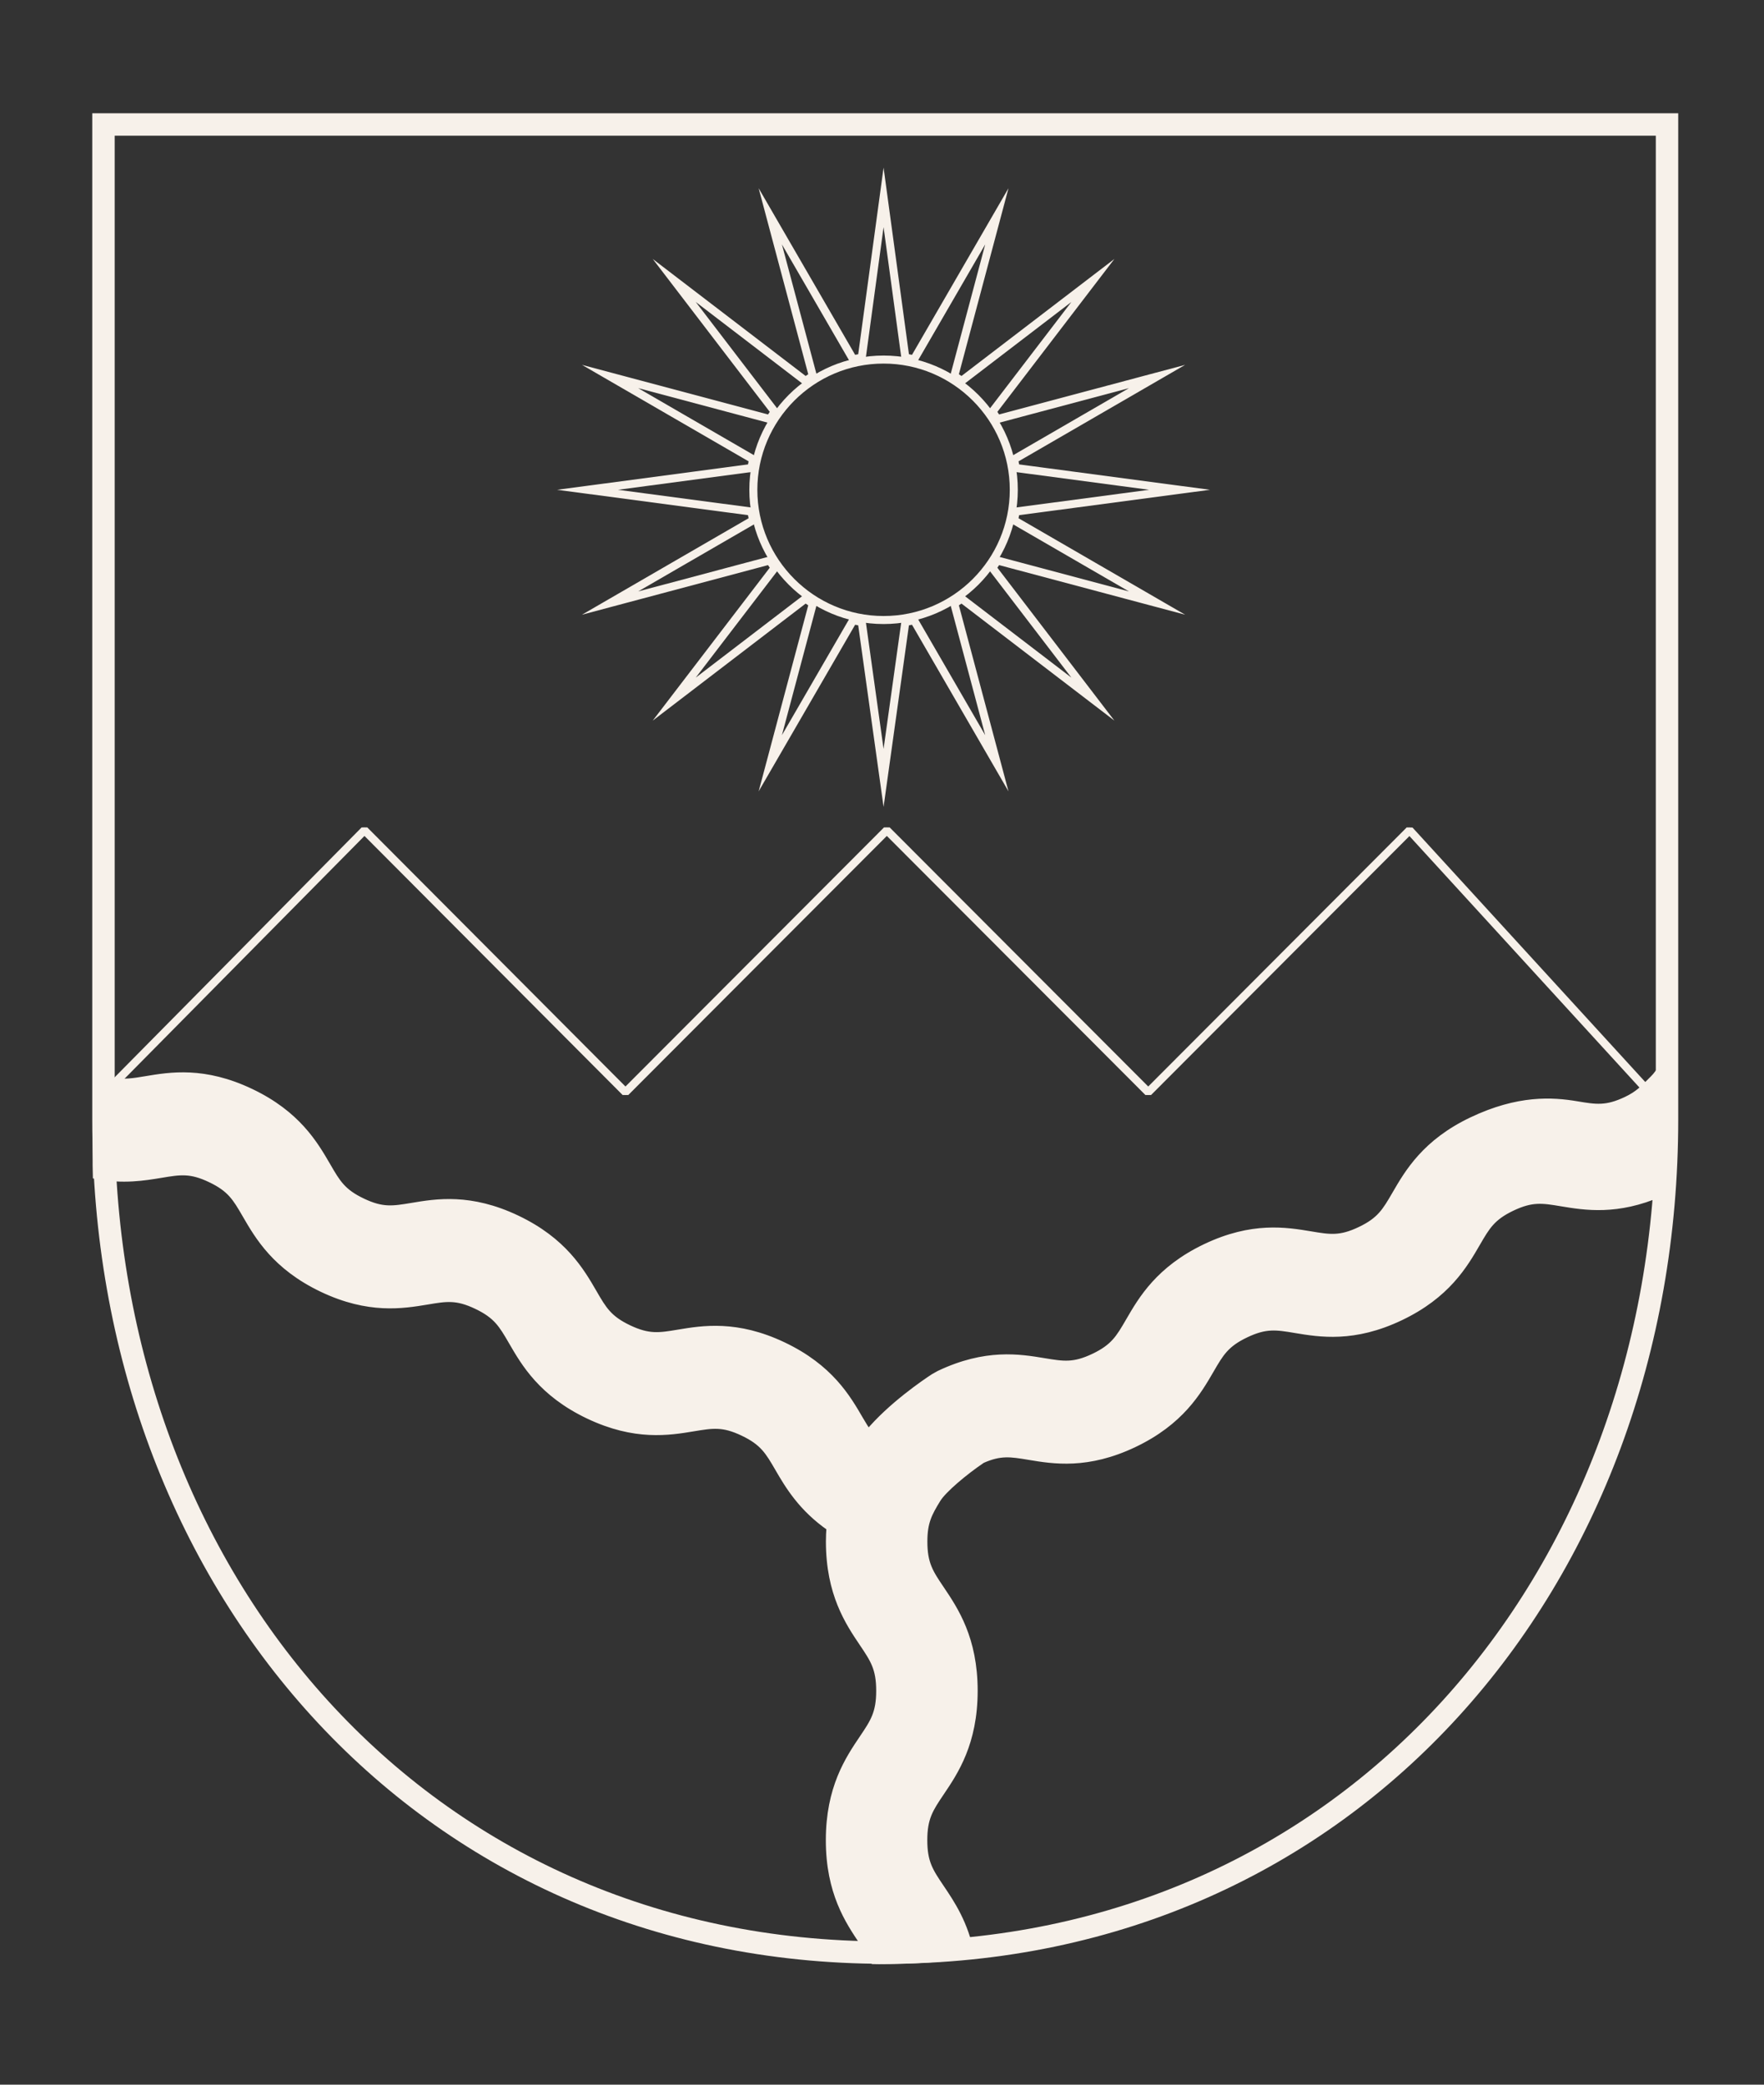 <?xml version="1.0" encoding="UTF-8"?>
<svg id="Ebene_1" data-name="Ebene 1" xmlns="http://www.w3.org/2000/svg" viewBox="0 0 440 520">
  <rect x="0" y="0" width="440" height="520" fill="#333333" stroke="none"/>
  <defs>
    <style>
      .cls-1, .cls-2 {
        stroke-miterlimit: 1.333;
      }

      .cls-1, .cls-2, .cls-3, .cls-4, .cls-5 {
        stroke: #f7f1ea;
      }

      .cls-1, .cls-2, .cls-5 {
        stroke-width: 2px;
      }

      .cls-1, .cls-3, .cls-4, .cls-5 {
        fill: none;
      }

      .cls-2 {
        fill: #f7f1ea;
      }

      .cls-3, .cls-4, .cls-5 {
        stroke-miterlimit: 10;
      }

      .cls-4 {
        stroke-width: 5.592px;
      }
    </style>
  </defs>
  <path id="path16" class="cls-3" d="M243.641,485.988c94.893-11.232,168.975-91.518,172.256-190.09l-.632-19.185-63.677-69.615-65.182,65.331-65.2-65.331-65.195,65.331-65.105-65.331-64.962,65.725-.326,18.724c1.298,107.989,87.557,195.184,194.055,195.804l23.969-1.365"/>
  <path id="path18" class="cls-1" d="M243.641,485.988c94.893-11.232,168.975-91.518,172.256-190.09l-.632-19.185-63.677-69.615-65.182,65.331-65.2-65.331-65.195,65.331-65.105-65.331-64.962,65.725-.326,18.724c1.298,107.989,87.557,195.184,194.055,195.804l23.969-1.365Z"/>
  <path id="path20" class="cls-3" d="M411.827,269.872c-1.792,1.773-3.085,3.222-6.093,4.652-5.052,2.399-7.685,1.965-12.44,1.167-6.128-1.029-14.522-1.57-26.085,3.93-11.563,5.505-15.88,12.956-19.03,18.392-2.46,4.231-3.811,6.566-8.833,8.958-5.036,2.404-7.654,1.97-12.44,1.167-6.14-1.024-14.536-2.417-26.099,3.088-11.575,5.512-15.899,12.963-19.049,18.398-2.464,4.245-3.818,6.579-8.858,8.978-5.059,2.41-7.696,1.953-12.459,1.173-6.139-1.022-14.533-2.41-26.103,3.095l-1.335.747c-1.949,1.267-10.676,7.146-16.418,14.072-.727-1.038-1.433-2.166-2.23-3.538-3.157-5.442-7.474-12.886-19.05-18.398-11.569-5.505-19.964-4.126-26.103-3.095-4.775.796-7.413,1.223-12.453-1.169-5.04-2.404-6.393-4.733-8.845-8.971-3.157-5.442-7.475-12.886-19.05-18.398-11.558-5.498-19.958-4.109-26.079-3.08-4.787.796-7.406,1.237-12.427-1.162-5.034-2.392-6.387-4.726-8.839-8.963-3.157-5.437-7.467-12.881-19.032-18.386-11.569-5.51-19.963-4.124-26.091-3.095-3.177.534-5.414.882-8.023.369-1.27-.25-2.63-.7-4.234-1.449l-.007,6.287-.019,16.012c0,.827.051,1.636.061,2.46,6.565,1.257,11.8.389,15.99-.304,4.769-.803,7.413-1.23,12.428,1.169,5.034,2.39,6.387,4.726,8.839,8.957,3.156,5.442,7.474,12.886,19.043,18.398,11.55,5.486,19.945,4.1,26.079,3.082,4.775-.805,7.4-1.243,12.428,1.16,5.04,2.398,6.393,4.735,8.851,8.965,3.15,5.442,7.468,12.887,19.037,18.398,11.569,5.498,19.964,4.117,26.104,3.095,4.762-.784,7.4-1.244,12.458,1.173,5.041,2.397,6.399,4.733,8.859,8.971,2.51,4.329,5.823,9.913,12.873,14.796-.084,1.129-.143,2.293-.143,3.526,0,12.982,4.806,20.12,8.314,25.321,2.73,4.056,4.231,6.292,4.231,11.927s-1.508,7.891-4.244,11.946c-3.509,5.204-8.313,12.335-8.32,25.315,0,12.982,4.805,20.106,8.314,25.317,1.162,1.723,2.088,3.123,2.784,4.592.38.003.755.028,1.136.028,7.724,0,15.328-.506,22.817-1.393-1.515-7.725-4.871-12.709-7.502-16.61-2.737-4.056-4.238-6.289-4.238-11.927s1.508-7.883,4.238-11.939c3.514-5.204,8.32-12.335,8.326-25.322,0-12.974-4.806-20.106-8.314-25.315-2.73-4.048-4.237-6.284-4.231-11.934,0-4.889,1.204-7.106,3.354-10.615,1.476-2.426,6.85-6.935,11.223-9.879,4.621-2.053,7.228-1.614,11.779-.86,6.14,1.029,14.541,2.404,26.11-3.101,11.57-5.511,15.887-12.957,19.044-18.392,2.457-4.242,3.818-6.578,8.856-8.977,5.041-2.396,7.673-1.97,12.447-1.167,6.128,1.025,14.529,2.418,26.096-3.095,11.558-5.505,15.875-12.949,19.026-18.386,2.453-4.235,3.806-6.564,8.84-8.964,5.027-2.384,7.659-1.958,12.429-1.159,5.869.973,13.822,2.282,24.657-2.449.075-2.265.17-4.524.17-6.809l.019-17.387.009-6.539c-.901,1.554-1.54,2.138-2.555,3.146"/>
  <path id="path22" class="cls-2" d="M411.827,269.872c-1.792,1.773-3.085,3.222-6.093,4.652-5.052,2.399-7.685,1.965-12.44,1.167-6.128-1.029-14.522-1.57-26.085,3.93-11.563,5.505-15.88,12.956-19.03,18.392-2.46,4.231-3.811,6.566-8.833,8.958-5.036,2.404-7.654,1.97-12.44,1.167-6.14-1.024-14.536-2.417-26.099,3.088-11.575,5.512-15.899,12.963-19.049,18.398-2.464,4.245-3.818,6.579-8.858,8.978-5.059,2.41-7.696,1.953-12.459,1.173-6.139-1.022-14.533-2.41-26.103,3.095l-1.335.747c-1.949,1.267-10.676,7.146-16.418,14.072-.727-1.038-1.433-2.166-2.23-3.538-3.157-5.442-7.474-12.886-19.05-18.398-11.569-5.505-19.964-4.126-26.103-3.095-4.775.796-7.413,1.223-12.453-1.169-5.04-2.404-6.393-4.733-8.845-8.971-3.157-5.442-7.475-12.886-19.05-18.398-11.558-5.498-19.958-4.109-26.079-3.08-4.787.796-7.406,1.237-12.427-1.162-5.034-2.392-6.387-4.726-8.839-8.963-3.157-5.437-7.467-12.881-19.032-18.386-11.569-5.51-19.963-4.124-26.091-3.095-3.177.534-5.414.882-8.023.369-1.27-.25-2.63-.7-4.234-1.449l-.007,6.287-.019,16.012c0,.827.051,1.636.061,2.46,6.565,1.257,11.8.389,15.99-.304,4.769-.803,7.413-1.23,12.428,1.169,5.034,2.39,6.387,4.726,8.839,8.957,3.156,5.442,7.474,12.886,19.043,18.398,11.55,5.486,19.945,4.1,26.079,3.082,4.775-.805,7.4-1.243,12.428,1.16,5.04,2.398,6.393,4.735,8.851,8.965,3.15,5.442,7.468,12.887,19.037,18.398,11.569,5.498,19.964,4.117,26.104,3.095,4.762-.784,7.4-1.244,12.458,1.173,5.041,2.397,6.399,4.733,8.859,8.971,2.51,4.329,5.823,9.913,12.873,14.796-.084,1.129-.143,2.293-.143,3.526,0,12.982,4.806,20.12,8.314,25.321,2.73,4.056,4.231,6.292,4.231,11.927s-1.508,7.891-4.244,11.946c-3.509,5.204-8.313,12.335-8.32,25.315,0,12.982,4.805,20.106,8.314,25.317,1.162,1.723,2.088,3.123,2.784,4.592.38.003.755.028,1.136.028,7.724,0,15.328-.506,22.817-1.393-1.515-7.725-4.871-12.709-7.502-16.61-2.737-4.056-4.238-6.289-4.238-11.927s1.508-7.883,4.238-11.939c3.514-5.204,8.32-12.335,8.326-25.322,0-12.974-4.806-20.106-8.314-25.315-2.73-4.048-4.237-6.284-4.231-11.934,0-4.889,1.204-7.106,3.354-10.615,1.476-2.426,6.85-6.935,11.223-9.879,4.621-2.053,7.228-1.614,11.779-.86,6.14,1.029,14.541,2.404,26.11-3.101,11.57-5.511,15.887-12.957,19.044-18.392,2.457-4.242,3.818-6.578,8.856-8.977,5.041-2.396,7.673-1.97,12.447-1.167,6.128,1.025,14.529,2.418,26.096-3.095,11.558-5.505,15.875-12.949,19.026-18.386,2.453-4.235,3.806-6.564,8.84-8.964,5.027-2.384,7.659-1.958,12.429-1.159,5.869.973,13.822,2.282,24.657-2.449.075-2.265.17-4.524.17-6.809l.019-17.387.009-6.539c-.901,1.554-1.54,2.138-2.555,3.146h0Z"/>
  <path id="path24" class="cls-5" d="M214.957,155.139l-2.165-.422-20.657,35.669,10.617-39.827-1.836-1.227-32.733,25.051,25.05-32.736-1.228-1.837-39.829,10.618,35.671-20.655-.43-2.166-40.86-5.433,40.86-5.435.43-2.166-35.671-20.657,39.829,10.618,1.228-1.834-25.05-32.736,32.733,25.051,1.836-1.227-10.617-39.827,20.657,35.669,2.166-.427,5.433-39.963,5.433,39.963,2.165.427,20.656-35.669-10.617,39.827,1.837,1.227,32.734-25.051-25.052,32.736,1.229,1.834,39.827-10.618-35.671,20.657.433,2.166,40.857,5.435-40.857,5.433-.433,2.166,35.671,20.655-39.827-10.618-1.229,1.837,25.052,32.736-32.734-25.051-1.837,1.227,10.617,39.827-20.656-35.669-2.165.422-5.433,38.901-5.434-38.901"/>
  <path id="path28" class="cls-5" d="M220.391,154.658c-17.911,0-32.483-14.573-32.483-32.484s14.572-32.484,32.483-32.484,32.482,14.571,32.482,32.484-14.571,32.484-32.482,32.484"/>
  <path id="clip-boundary" class="cls-4" d="M25.81,279.259c0,114.764,79,207.798,195,207.798s195-93.034,195-207.798V31.056H25.81v248.203Z"/>
</svg>